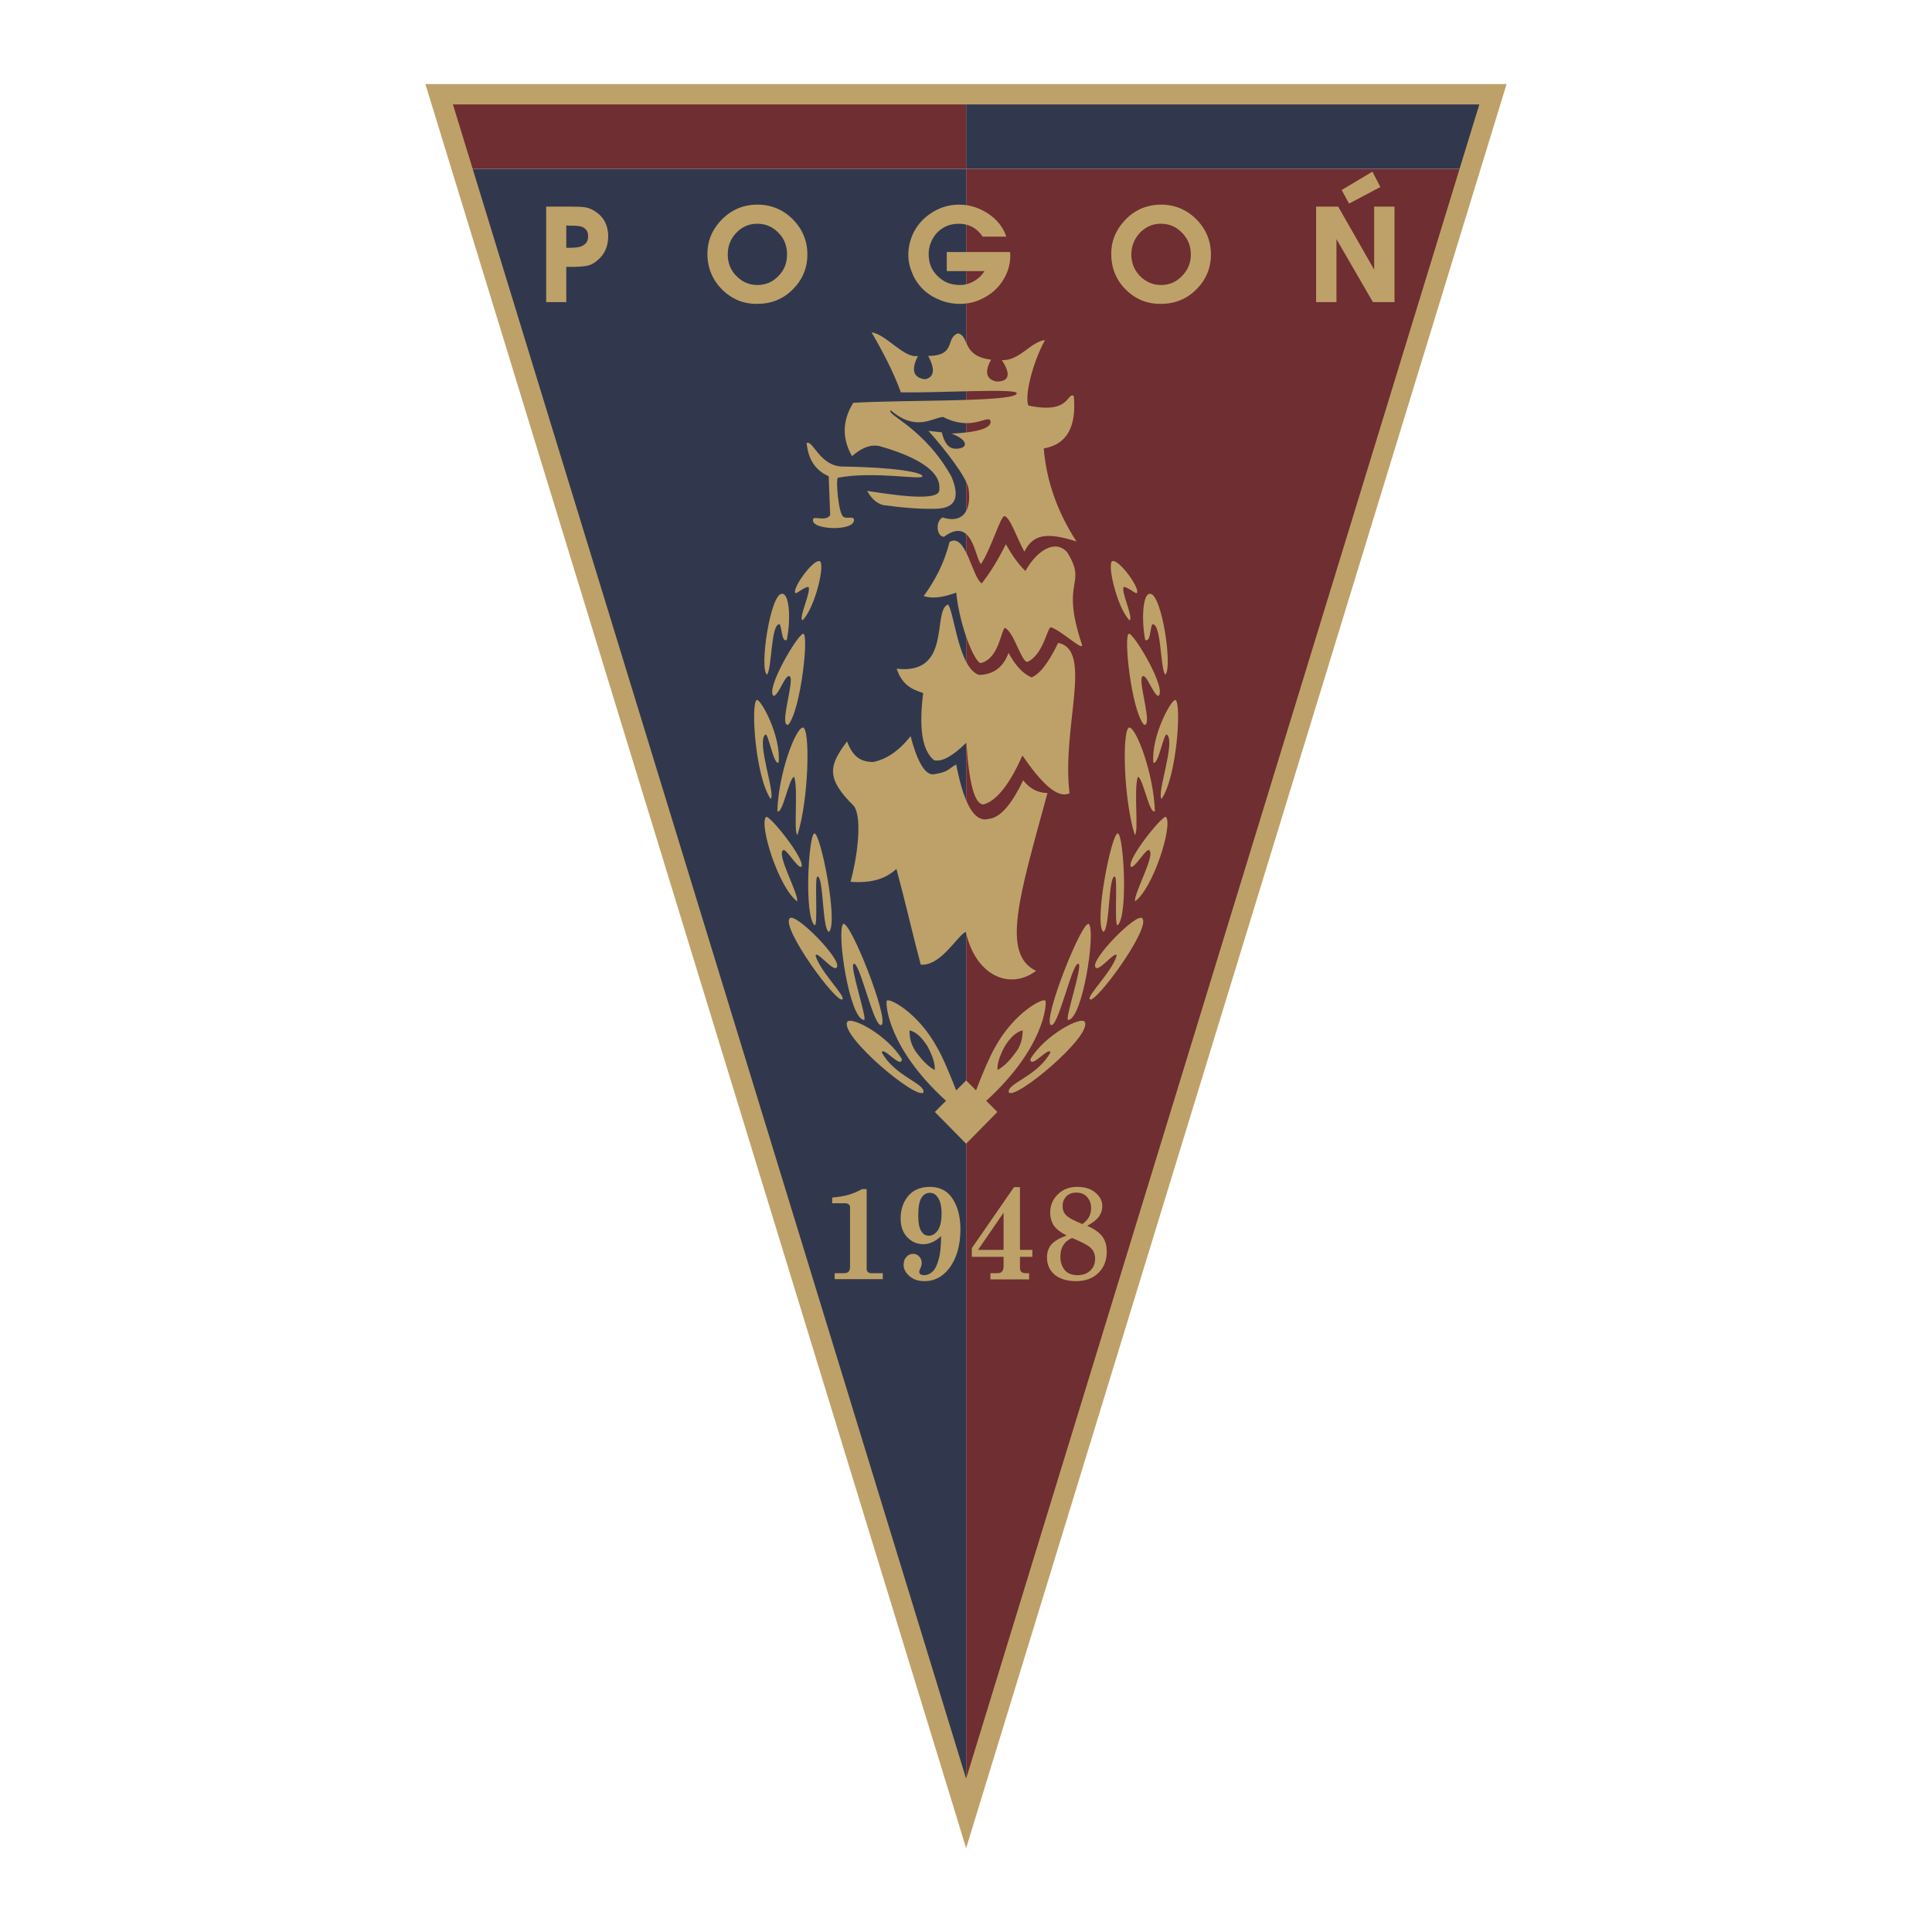 <?xml version="1.0" encoding="UTF-8"?>
<!DOCTYPE svg PUBLIC "-//W3C//DTD SVG 1.1//EN" "http://www.w3.org/Graphics/SVG/1.1/DTD/svg11.dtd">
<!-- Creator: CorelDRAW X8 -->
<svg xmlns="http://www.w3.org/2000/svg" xml:space="preserve" width="77.893mm" height="77.893mm" version="1.1" style="shape-rendering:geometricPrecision; text-rendering:geometricPrecision; image-rendering:optimizeQuality; fill-rule:evenodd; clip-rule:evenodd"
viewBox="0 0 7789 7789"
 xmlns:xlink="http://www.w3.org/1999/xlink">
 <defs>
  <style type="text/css">
   <![CDATA[
    .fil2 {fill:#BEA168;fill-rule:nonzero}
    .fil1 {fill:#6F2E32;fill-rule:nonzero}
    .fil0 {fill:#31384E;fill-rule:nonzero}
   ]]>
  </style>
 </defs>
 <g id="Warstwa_x0020_1">
  <g id="_2157870883808">
   <polygon class="fil0" points="3895,7303 3895,681 3897,681 5929,681 6024,372 3895,372 3895,373 3895,681 1862,681 1862,681 3895,7303 3895,7311 3895,7311 3896,7307 3897,7311 3897,7311 3897,7311 3897,7304 4115,6592 3897,7303 3896,7307 3896,7307 3895,7311 3895,7311 3895,7303 "/>
   <polygon class="fil1" points="1862,681 3895,681 3895,373 1767,373 "/>
   <polygon class="fil1" points="5929,681 3897,681 3895,681 3895,7303 3895,7303 3895,7311 3895,7311 3896,7307 3896,7307 3897,7303 4115,6592 5930,681 "/>
   <path class="fil2" d="M3544 1798c75,21 252,78 243,173 7,46 -123,35 -291,8 15,27 34,48 63,57 79,11 152,17 217,15 76,-3 95,-45 60,-129 -110,-198 -265,-250 -245,-268 102,88 168,30 211,27 113,58 176,-6 190,13 13,32 -56,50 -156,54 70,26 68,61 18,61 -28,1 -47,-22 -57,-66l-54 -6c68,76 155,188 162,234 14,100 -34,139 -105,115 -32,19 -22,79 6,78 116,-86 125,89 149,110 40,-60 79,-193 94,-193 22,0 53,94 81,143 34,-69 89,-80 210,-41 -74,-114 -121,-239 -132,-375 97,-17 132,-92 121,-212 -30,-15 -12,75 -183,39 -16,-38 16,-171 67,-264 -57,6 -102,84 -174,81 36,54 32,87 -22,86 -36,-7 -52,-34 -21,-88 -120,-14 -86,-96 -134,-106 -52,19 -5,90 -120,91 29,53 25,87 -13,94 -47,-6 -57,-38 -28,-94 -55,12 -129,-88 -187,-95 48,83 89,162 118,242 160,2 466,-17 467,3 3,37 -440,26 -659,39 -44,71 -46,143 -5,215 36,-31 70,-48 109,-41z"/>
   <path class="fil2" d="M3341 1920l6 157c-19,28 -71,0 -69,18 -10,43 179,49 164,-4 -7,-9 -30,1 -41,-7 -21,-10 -32,-151 -23,-158 149,-28 339,11 341,-6 0,-15 -107,-36 -320,-39 -94,0 -121,-108 -147,-95 6,64 34,110 89,134z"/>
   <path class="fil2" d="M3768 4314c-25,-14 -47,-36 -69,-65 -22,-27 -33,-59 -32,-95 27,6 50,30 71,62 25,46 33,78 30,98zm284 -98c21,-32 44,-56 71,-62 0,36 -10,68 -33,95 -21,29 -44,51 -68,65 -3,-20 5,-52 30,-98zm-76 222c235,-214 244,-390 239,-403 -7,-15 -127,46 -205,190 -18,31 -49,102 -75,171l-40 -40 -40 40c-27,-69 -57,-140 -76,-171 -77,-144 -198,-205 -204,-190 -5,13 4,189 239,403l-45 45 126 128 126 -128 -45 -45z"/>
   <path class="fil2" d="M4302 2226c-49,-54 -123,-5 -168,76 -29,-28 -54,-64 -79,-108 -29,59 -61,112 -97,158 -39,-24 -64,-207 -130,-167 -21,86 -59,156 -104,218 32,11 76,7 131,-14 15,143 77,287 100,284 72,-19 80,-129 96,-142 37,16 68,143 92,137 64,-29 80,-142 94,-139 42,13 133,100 125,70 -90,-270 25,-236 -60,-373z"/>
   <path class="fil2" d="M4266 2592c-43,89 -77,126 -107,139 -34,-14 -65,-47 -93,-99 -21,58 -61,88 -119,89 -83,-27 -100,-255 -125,-284 -65,24 18,285 -207,259 22,65 60,83 107,98 -17,134 -7,230 44,271 36,8 81,-23 130,-71 11,168 34,251 70,249 55,-16 107,-87 156,-197 74,108 141,176 190,152 -33,-264 97,-578 -46,-606z"/>
   <path class="fil2" d="M3415 2989c-72,96 -88,147 28,261 36,52 10,220 -14,305 89,7 145,-15 185,-52 35,129 64,258 98,386 82,7 150,-121 182,-132 38,176 177,237 283,157 -142,-68 -67,-302 46,-717 -38,0 -71,-17 -98,-51 -43,89 -89,152 -142,156 -58,14 -99,-70 -128,-220 -31,16 -29,31 -93,40 -37,1 -67,-63 -91,-154 -48,61 -98,93 -150,104 -54,0 -84,-24 -106,-83z"/>
   <path class="fil2" d="M3304 2262c-29,-6 -119,122 -95,130 16,-9 36,-25 50,-26 14,14 -40,124 -24,135 51,-49 94,-232 69,-239z"/>
   <path class="fil2" d="M3151 2394c-46,5 -90,301 -59,326 21,-23 15,-211 52,-203 9,21 8,73 28,63 17,-83 11,-191 -21,-186z"/>
   <path class="fil2" d="M3119 2806c22,-5 48,-92 65,-79 21,14 -45,204 -6,195 51,-60 84,-370 60,-367 -21,1 -154,224 -119,251z"/>
   <path class="fil2" d="M3051 2822c-25,13 -6,309 56,399 21,-19 -58,-229 -22,-259 12,-13 33,123 54,113 11,-108 -73,-259 -88,-253z"/>
   <path class="fil2" d="M3215 3366c46,-144 52,-430 22,-433 -30,2 -99,187 -103,337 21,17 47,-137 68,-138 17,55 -4,226 13,234z"/>
   <path class="fil2" d="M3214 3634c6,-32 -86,-191 -56,-207 13,-5 60,78 73,67 17,-28 -132,-214 -143,-200 -28,33 52,286 126,340z"/>
   <path class="fil2" d="M3342 3757c39,-36 -35,-404 -59,-397 -23,6 -42,332 1,370 15,8 -1,-190 11,-196 26,-7 19,214 47,223z"/>
   <path class="fil2" d="M3396 4029c15,-12 -89,-111 -108,-176 3,-25 75,71 86,46 20,-31 -167,-221 -190,-197 -36,38 189,345 212,327z"/>
   <path class="fil2" d="M3399 3725c-27,33 26,386 85,387 13,-2 -58,-213 -43,-226 24,-17 83,264 113,246 31,-24 -127,-424 -155,-407z"/>
   <path class="fil2" d="M3636 4270c-58,-97 -208,-177 -221,-149 -24,60 282,316 308,283 8,-36 -115,-64 -168,-161 6,-26 79,69 81,27z"/>
   <path class="fil2" d="M4531 2366c13,1 33,17 50,26 24,-8 -66,-136 -96,-130 -24,7 19,190 69,239 17,-11 -38,-121 -23,-135z"/>
   <path class="fil2" d="M4645 2517c38,-8 32,180 53,203 30,-26 -13,-321 -60,-326 -31,-5 -37,103 -21,186 21,10 19,-42 28,-63z"/>
   <path class="fil2" d="M4552 2555c-24,-3 8,307 60,367 38,9 -27,-181 -6,-195 16,-13 43,74 64,79 36,-27 -97,-250 -118,-251z"/>
   <path class="fil2" d="M4739 2822c-15,-6 -99,145 -89,253 21,10 42,-126 55,-113 35,30 -43,240 -22,259 62,-90 81,-386 56,-399z"/>
   <path class="fil2" d="M4575 3366c17,-8 -5,-179 12,-234 21,1 47,155 69,138 -5,-150 -74,-335 -103,-337 -30,3 -24,289 22,433z"/>
   <path class="fil2" d="M4576 3634c74,-54 153,-307 125,-340 -10,-14 -160,172 -142,200 13,11 60,-72 73,-67 30,16 -62,175 -56,207z"/>
   <path class="fil2" d="M4495 3534c12,6 -4,204 11,196 43,-38 24,-364 1,-370 -25,-7 -98,361 -59,397 27,-9 20,-230 47,-223z"/>
   <path class="fil2" d="M4502 3853c-19,65 -123,164 -108,176 23,18 248,-289 211,-327 -22,-24 -209,166 -189,197 11,25 83,-71 86,-46z"/>
   <path class="fil2" d="M4236 4132c30,18 88,-263 113,-246 15,13 -57,224 -43,226 58,-1 112,-354 84,-387 -27,-17 -186,383 -154,407z"/>
   <path class="fil2" d="M4067 4404c25,33 332,-223 307,-283 -12,-28 -162,52 -220,149 1,42 75,-53 81,-27 -53,97 -177,125 -168,161z"/>
   <polygon class="fil2" points="5444,818 5565,754 5533,692 5409,766 5439,821 "/>
   <path class="fil2" d="M2283 909l19 1c23,-1 38,2 46,5 16,8 23,19 23,38 0,18 -7,30 -23,38 -8,5 -25,8 -49,8l-16 0 0 -90zm0 309l0 -142 18 0c32,0 54,-2 68,-5 13,-3 27,-10 39,-21 30,-24 44,-58 44,-98 0,-43 -18,-78 -53,-100 -12,-8 -24,-13 -38,-16 -13,-2 -33,-3 -59,-3l-100 0 0 385 81 0z"/>
   <polygon class="fil2" points="5388,964 5535,1218 5622,1218 5622,833 5540,833 5540,1087 5395,833 5306,833 5306,1218 5388,1218 "/>
   <path class="fil2" d="M2969 938c23,-24 51,-36 84,-36 34,0 61,12 85,36 24,24 35,53 35,88 0,34 -11,63 -35,87 -23,24 -51,36 -84,36 -34,0 -61,-12 -85,-36 -24,-24 -35,-53 -35,-87 0,-34 11,-63 35,-88zm85 287l0 0c55,0 103,-19 142,-58 39,-39 59,-86 59,-141 0,-55 -20,-103 -59,-142 -39,-39 -87,-59 -142,-59 -62,0 -113,24 -154,71 -32,37 -48,79 -48,127 0,56 20,105 59,144 39,39 87,59 143,58z"/>
   <path class="fil2" d="M4596 938c24,-24 51,-36 84,-36 34,0 62,12 85,36 24,24 36,53 36,88 0,34 -12,63 -36,87 -23,24 -51,36 -84,36 -33,0 -61,-12 -85,-36 -23,-24 -35,-53 -35,-87 0,-34 12,-63 35,-88zm85 287l0 0c55,0 103,-19 142,-58 39,-39 59,-86 59,-141 0,-55 -20,-103 -59,-142 -39,-39 -87,-59 -142,-59 -61,0 -113,24 -153,71 -32,37 -48,79 -48,127 0,56 19,105 58,144 39,39 87,59 143,58z"/>
   <path class="fil2" d="M3716 1161c19,20 43,36 70,47 27,12 56,17 85,17 29,0 58,-6 85,-19 28,-13 52,-31 71,-53 30,-36 46,-77 46,-122l0 -9 -1 -6 -255 0 0 77 152 0c-9,15 -22,28 -38,38 -19,12 -39,18 -61,18 -37,0 -66,-12 -90,-36 -25,-24 -36,-53 -36,-89 0,-28 9,-54 27,-78 24,-29 55,-44 95,-44 19,0 37,4 54,13 16,9 30,21 40,37l2 2 95 0 -3 -8c-13,-34 -37,-63 -72,-86 -36,-23 -74,-35 -115,-35 -44,0 -84,13 -120,39 -27,19 -48,43 -63,72 -14,28 -22,59 -22,92 0,24 5,48 15,71 9,24 22,44 39,62z"/>
   <path class="fil2" d="M4395 5123c-13,12 -30,18 -52,18 -20,0 -37,-6 -49,-19 -12,-14 -19,-32 -19,-55 0,-20 4,-35 12,-47 7,-12 19,-22 35,-29 36,15 61,27 74,39 13,11 19,26 19,45 0,19 -6,35 -20,48zm-97 -224c-10,-10 -14,-22 -14,-37 0,-16 5,-28 15,-39 10,-10 24,-15 40,-15 18,0 33,6 43,17 11,12 17,27 17,45 0,14 -3,25 -8,35 -4,9 -13,19 -27,30 -34,-14 -56,-25 -66,-36zm85 43c23,-13 39,-25 48,-38 9,-13 13,-27 13,-42 0,-20 -9,-38 -28,-54 -19,-16 -43,-23 -74,-23 -31,0 -57,10 -77,30 -21,20 -31,45 -31,73 0,20 5,38 14,52 10,15 27,28 52,41 -30,11 -50,23 -62,37 -12,15 -17,32 -17,52 0,28 10,51 31,69 21,17 49,26 86,26 38,0 68,-11 90,-33 23,-22 34,-51 34,-86 0,-24 -6,-44 -17,-60 -12,-16 -32,-31 -62,-44z"/>
   <path class="fil2" d="M4046 5039l-103 0 103 -150 0 150zm66 -253l-24 0 -170 246 0 35 128 0 0 37c0,10 -2,18 -7,23 -3,4 -10,6 -20,6l-26 0 0 25 156 0 0 -25 -13 0c-8,0 -15,-2 -18,-5 -4,-4 -6,-9 -6,-16l0 -45 50 0 0 -28 -50 0 0 -253z"/>
   <path class="fil2" d="M3781 4960c-10,14 -22,22 -36,22 -13,0 -24,-6 -31,-19 -8,-12 -12,-33 -12,-62 0,-34 4,-58 13,-72 9,-14 20,-20 34,-20 12,0 22,5 30,16 11,14 17,36 17,67 0,30 -5,53 -15,68zm-32 -175c-23,0 -44,5 -62,15 -18,11 -31,26 -41,45 -10,20 -15,42 -15,68 0,35 11,62 33,81 17,15 37,22 59,22 23,0 46,-10 67,-29l4 -4c0,40 -3,72 -10,95 -6,23 -14,39 -25,49 -10,9 -21,14 -32,14 -7,0 -12,-1 -17,-4 -3,-3 -4,-6 -4,-10 0,-3 1,-7 4,-12 4,-9 6,-17 6,-22 0,-11 -3,-20 -10,-27 -6,-7 -15,-11 -24,-11 -11,0 -21,4 -28,13 -8,8 -11,19 -11,32 0,16 8,31 24,45 16,14 36,20 61,20 39,0 72,-17 99,-52 30,-40 45,-93 45,-157 0,-55 -13,-99 -37,-131 -21,-27 -50,-40 -86,-40z"/>
   <path class="fil2" d="M3499 5128c-4,-3 -5,-8 -5,-14l0 -320 -19 0c-18,10 -36,18 -54,23 -18,5 -40,9 -66,11l0 23 53 0c6,0 11,2 14,5 4,3 5,7 5,12l0 238c0,9 -2,17 -6,21 -4,4 -10,6 -20,6l-36 0 0 24 194 0 0 -24 -47 0c-5,0 -10,-2 -13,-5z"/>
   <path class="fil2" d="M3895 7171l-2069 -6750 4138 0 -2069 6750zm-2180 -6832l2180 7112 2178 -7109 1 -3 -4359 0z"/>
  </g>
 </g>
</svg>

